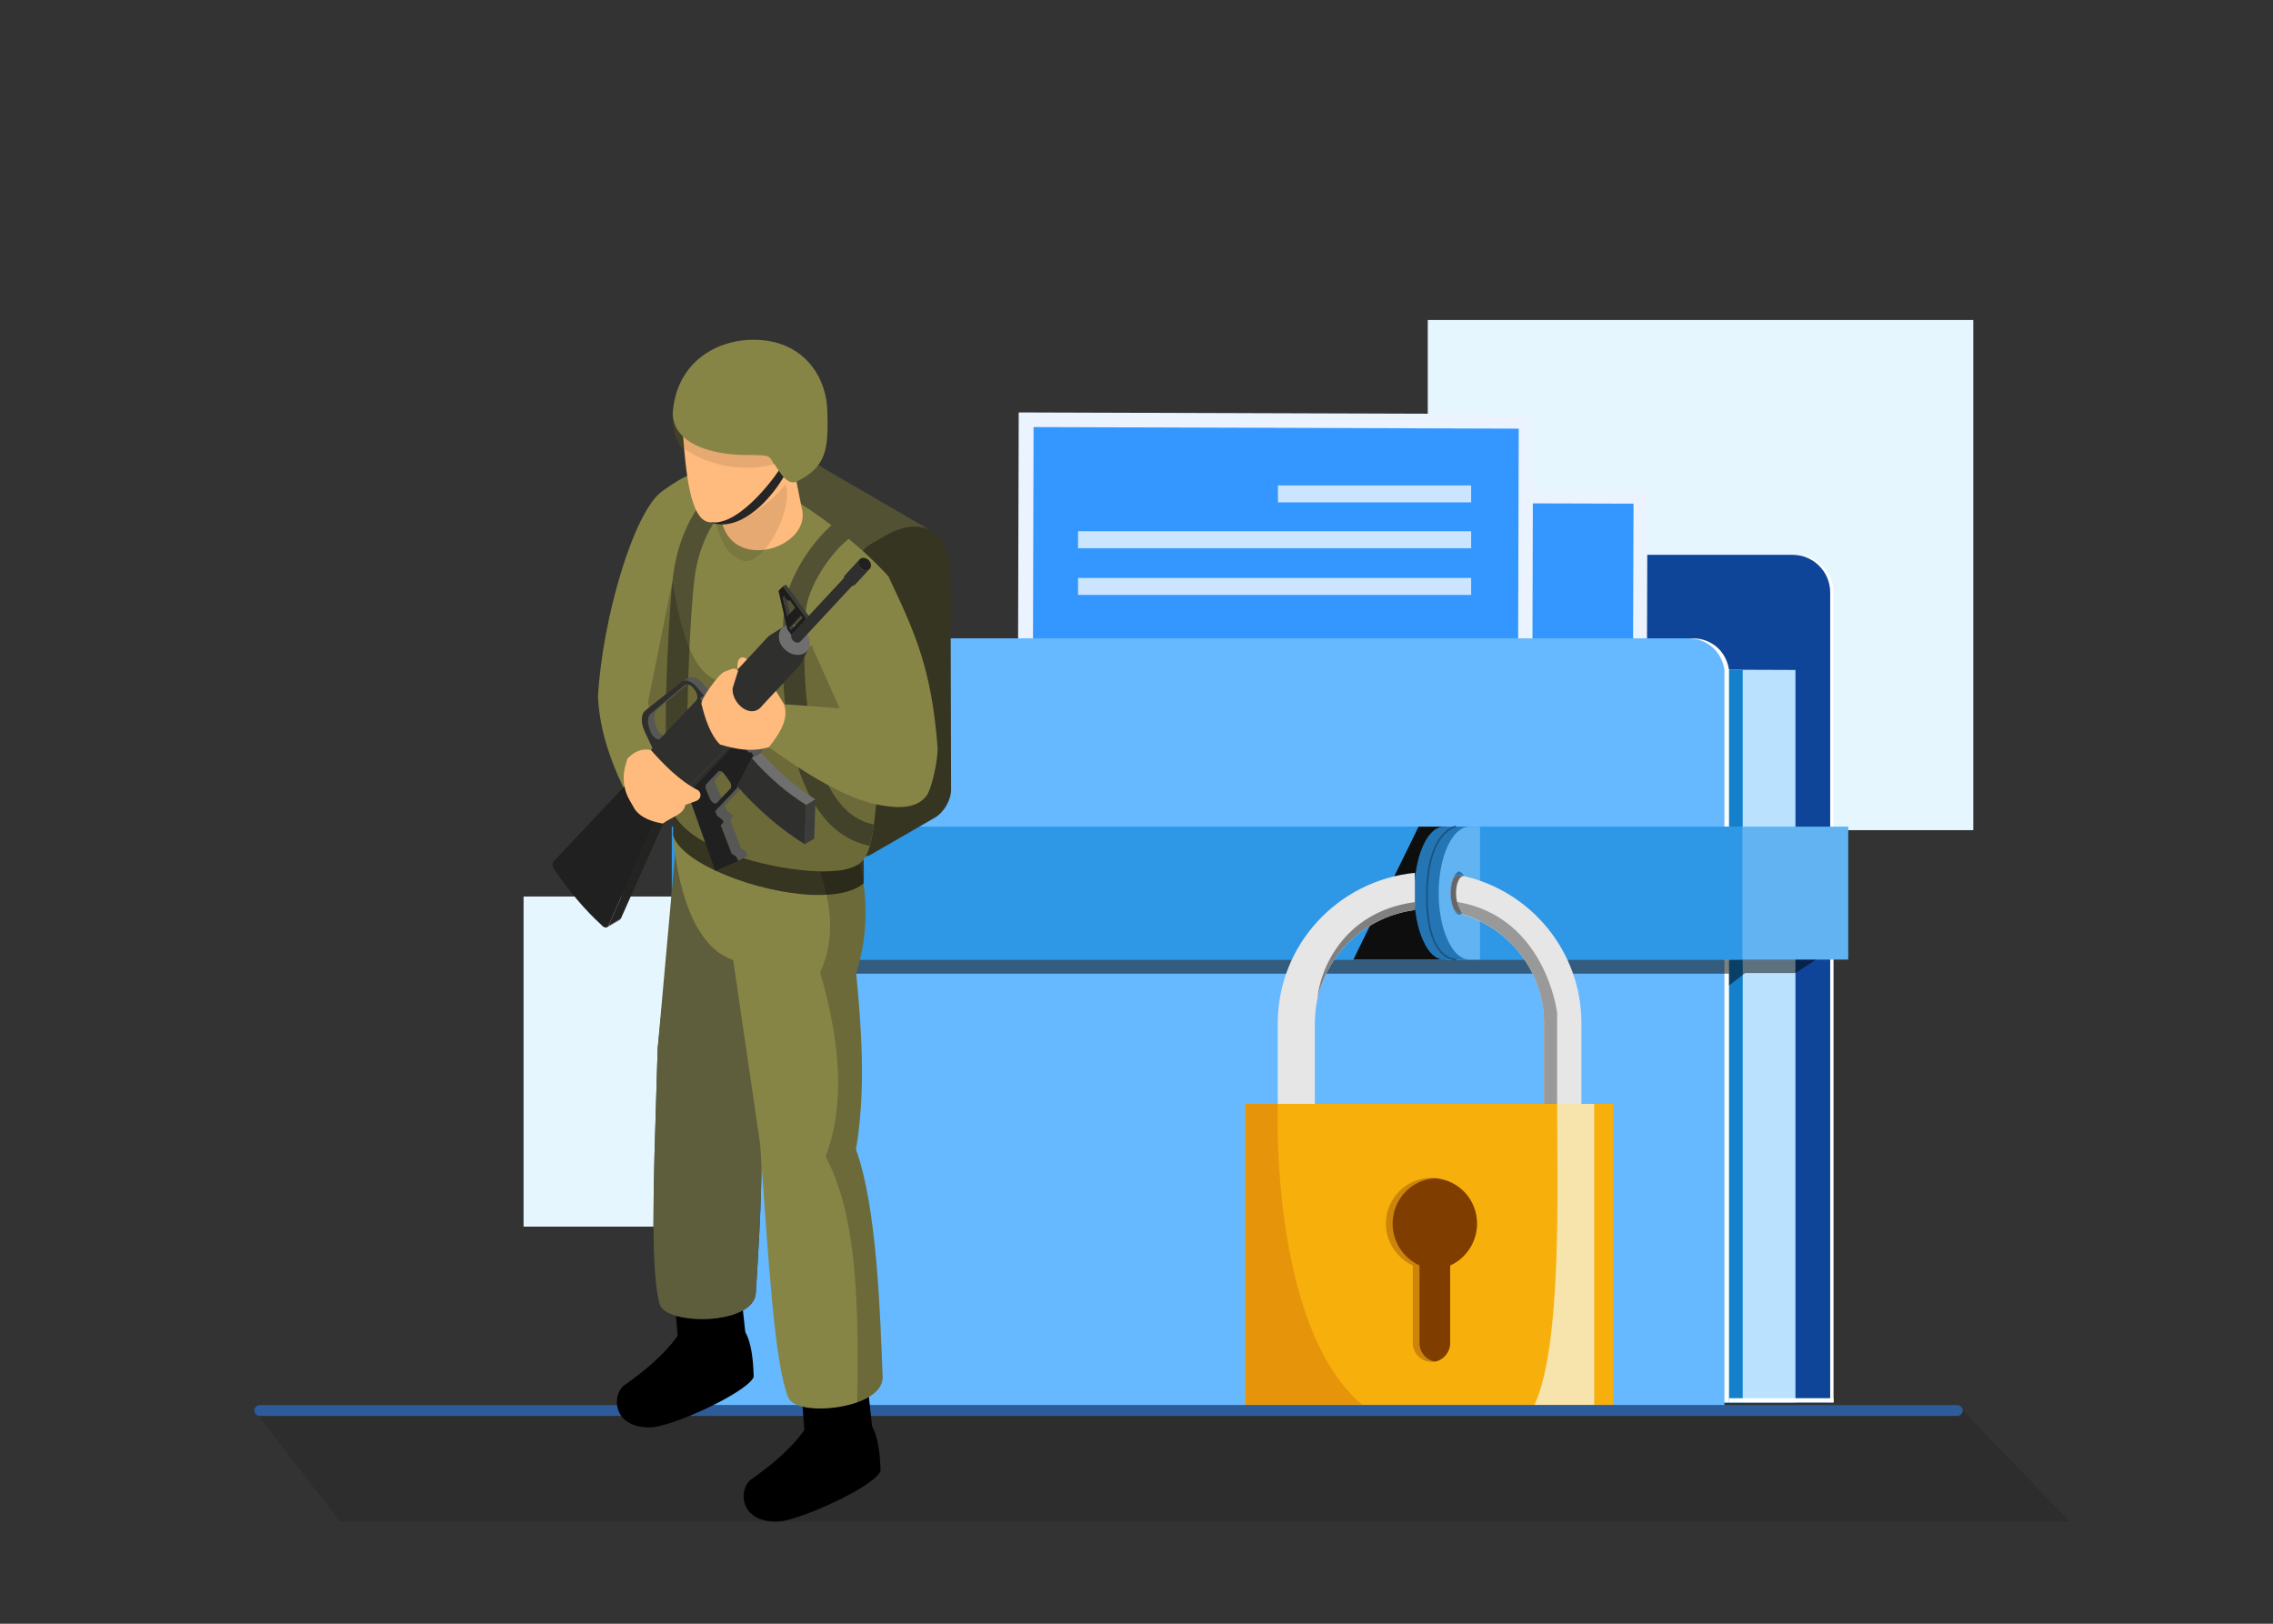 <?xml version="1.0" encoding="utf-8"?>
<!-- Generator: Adobe Illustrator 15.1.0, SVG Export Plug-In . SVG Version: 6.00 Build 0)  -->
<!DOCTYPE svg PUBLIC "-//W3C//DTD SVG 1.1//EN" "http://www.w3.org/Graphics/SVG/1.1/DTD/svg11.dtd">
<svg version="1.1" xmlns="http://www.w3.org/2000/svg" xmlns:xlink="http://www.w3.org/1999/xlink" x="0px" y="0px" width="3500px"
	 height="2500px" viewBox="0 0 3500 2500" enable-background="new 0 0 3500 2500" xml:space="preserve">
<rect x="0" y="0" width="3500" height="2500" fill="#333333" stroke="none"/>
<g id="BG">
</g>
<g id="shadow">
	<polygon opacity="0.12" fill="#020202" points="3187.074,2342.789 523.607,2342.789 391.641,2171.752 3022.246,2171.752 	"/>
	<path fill="#2E5B99" d="M3013.876,2180.122H400.011c-4.623,0-8.37-3.747-8.37-8.37s3.748-8.37,8.37-8.37h2613.865
		c4.623,0,8.37,3.747,8.37,8.37S3018.499,2180.122,3013.876,2180.122z"/>
	<rect x="2198.525" y="492.684" fill="#E6F6FF" width="839.964" height="785.454"/>
	<rect x="806.201" y="1380.337" fill="#E6F6FF" width="565.565" height="508.242"/>
</g>
<g id="folder">
	<g>
		<path fill="#FFFFFF" d="M2089.838,982.768v-70.545c0-32.036,25.957-58.007,57.992-58.007h617.469
			c32.036,0,58.008,25.971,58.008,58.007v1247.029h-1597.21V982.768H2089.838z"/>
		<path fill="#0F4599" d="M2084.707,982.768v-70.545c0-32.036,25.957-58.007,57.992-58.007h617.469
			c32.036,0,58.008,25.971,58.008,58.007v1247.029h-1597.21V982.768H2084.707z"/>
		<polygon fill="#BAE2FF" points="2764.673,1031.515 2764.673,2159.255 1285.094,2159.255 1285.094,1025.973 		"/>
		<polygon fill="#1480CC" points="2683.439,1031.515 2683.439,2159.255 1203.86,2159.255 1203.86,1025.973 		"/>
		<path fill="#FFFFFF" d="M1144.214,982.777H2605.93c30.005,0,52.097,20.303,56.409,48.375v1128.102H1067.017l0.003-1099.48
			C1066.657,1019.256,1103.224,982.777,1144.214,982.777z"/>
		<g>
			<g>
				
					<rect x="1681.291" y="753.487" transform="matrix(-1 -0.003 0.003 -1 4213.879 2162.139)" fill="#EBF3FF" width="854.324" height="649.265"/>
				
					<rect x="1703.592" y="774.676" transform="matrix(-1 -0.003 0.003 -1 4214.793 2152.131)" fill="#3397FF" width="810.624" height="596.876"/>
				<polygon fill="#E3EEFF" points="2445.051,1324.585 1924.118,1323.126 2208.946,1049.875 				"/>
				<polygon fill="#E3EEFF" points="2208.179,1323.921 1770.48,1322.695 2007.986,1096.861 				"/>
				<circle fill="#E3EEFF" cx="2046.249" cy="989.091" r="60.327"/>
			</g>
		</g>
		<g>
			<g>
				<polygon fill="#EBF3FF" points="1566.757,1323.781 2358.779,1326.319 2360.65,637.542 1568.628,635.004 				"/>
				<polygon fill="#3397FF" points="1589.784,1290.748 2336.83,1293.156 2338.551,659.956 1591.504,657.548 				"/>
			</g>
			<g>
				<rect x="1967.81" y="747.369" fill="#CCE5FF" width="297.524" height="26.139"/>
				<rect x="1660.017" y="817.956" fill="#CCE5FF" width="605.318" height="26.139"/>
				<rect x="1660.017" y="889.824" fill="#CCE5FF" width="605.318" height="26.139"/>
			</g>
		</g>
		<path fill="#66B8FF" d="M1137.175,982.777h1461.716c30.004,0,52.096,20.303,56.409,48.375v1132.145H1059.978l0.003-1103.523
			C1059.619,1019.256,1096.186,982.777,1137.175,982.777z"/>
		<rect x="2662.339" y="2152.766" fill="#FFFFFF" width="160.968" height="6.486"/>
		<polygon opacity="0.5" points="2823.307,1459.925 2764.673,1498.182 2687.203,1498.182 2662.339,1517.311 2662.339,1499.139 
			1067.017,1499.139 1067.017,1459.925 		"/>
		<g>
			<g>
				<rect x="1034.516" y="1272.754" fill="#61B3F2" width="1811.453" height="204.673"/>
				<rect x="1034.516" y="1272.754" fill="#2E97E6" width="1648.383" height="204.673"/>
			</g>
		</g>
		<g>
			<polygon fill="#0E0E0E" points="2227.196,1272.754 2227.196,1477.355 2083.97,1477.355 2184.394,1272.754 			"/>
			<g>
				<g>
					<path fill="#2475B3" d="M2177.695,1374.864c0,28.314,4.948,53.939,13.264,72.377c8.113,18.876,19.396,30.114,31.863,30.114
						h38.034v-204.532h-38.034C2197.884,1272.823,2177.695,1318.675,2177.695,1374.864z M2213.719,1408.578
						c-7.123-2.25-12.665-16.177-12.665-33.714c0-17.076,5.542-31.014,12.665-33.264c7.127,2.25,12.67,16.188,12.67,33.264
						C2226.389,1392.401,2220.846,1406.328,2213.719,1408.578z"/>
					<g>
						<path fill="#3F9EE6" d="M2197.072,1374.864c0,28.314,5.178,53.939,13.873,72.377c8.494,18.876,20.294,30.114,33.344,30.114
							h16.567v-204.532h-16.567C2218.195,1272.823,2197.072,1318.675,2197.072,1374.864z M2215.299,1374.864
							c0-17.076,10.768-31.014,18.22-33.264c7.457,2.25,13.256,16.188,13.256,33.264c0,17.537-5.799,31.464-13.256,33.714
							C2226.066,1406.328,2215.299,1392.401,2215.299,1374.864z"/>
					</g>
				</g>
				<g>
					<path fill="#2475B3" d="M2195.918,1374.864c0,28.314,4.947,53.939,13.264,72.377c8.113,18.876,19.396,30.114,31.863,30.114
						h38.034v-204.532h-38.034C2216.106,1272.823,2195.918,1318.675,2195.918,1374.864z M2231.941,1408.578
						c-7.123-2.25-12.665-16.177-12.665-33.714c0-17.076,5.542-31.014,12.665-33.264c7.127,2.25,12.669,16.188,12.669,33.264
						C2244.61,1392.401,2239.068,1406.328,2231.941,1408.578z"/>
					<g>
						<path fill="#61B3F2" d="M2215.295,1374.864c0,28.314,5.177,53.939,13.873,72.377c8.494,18.876,20.294,30.114,33.343,30.114
							h16.568v-204.532h-16.568C2236.418,1272.823,2215.295,1318.675,2215.295,1374.864z M2233.521,1374.864
							c0-17.076,5.799-31.014,13.251-33.264c7.457,2.25,13.256,16.188,13.256,33.264c0,17.537-5.799,31.464-13.256,33.714
							C2239.32,1406.328,2233.521,1392.401,2233.521,1374.864z"/>
					</g>
					<path fill="#1A5380" d="M2240.864,1478.689c-1.616,0-10.889-0.432-20.687-9.84c-11.123-10.681-24.382-34.804-24.382-89.08
						c0-51.705,12.091-78.323,22.233-91.548c11.168-14.561,22.32-16.63,22.789-16.711c0.728-0.121,1.413,0.362,1.539,1.086
						c0.124,0.724-0.359,1.411-1.082,1.538l0,0c-0.106,0.019-10.77,2.064-21.312,15.942c-9.811,12.915-21.506,38.959-21.506,89.692
						c0,53.214,12.76,76.717,23.463,87.063c9.726,9.399,18.997,9.207,19.074,9.192c0.747-0.027,1.351,0.549,1.378,1.281
						c0.027,0.733-0.541,1.351-1.274,1.38C2241.069,1478.688,2240.989,1478.689,2240.864,1478.689z"/>
				</g>
			</g>
			<g>
				<path fill="#E6E6E6" d="M2246.756,1405.837c1.801,0.45,3.14,0.899,4.939,1.35c-0.45,0.45-0.45,0.45,0,0.45
					c72.377,21.576,125.866,88.104,125.866,167.668v170.865h57.539v-170.865c0-110.578-77.765-203.182-181.606-226.557
					c-2.249-0.9-4.499-1.351-6.738-1.789C2230.119,1343.359,2228.77,1403.148,2246.756,1405.837z"/>
				<path fill="#E6E6E6" d="M2178.648,1343.896v57.222c-74.165,9.548-134.054,64.573-149.978,136.479
					c-0.461,1.789-0.899,3.139-0.899,4.489c-0.9,4.049-1.35,7.638-1.8,11.688c-0.9,7.188-1.351,14.388-1.351,21.576v170.864h-57.089
					V1575.35C1967.532,1454.509,2060.398,1355.497,2178.648,1343.896z"/>
				<path fill="#999999" d="M2245.429,1388.958c134.921,23.661,152.293,170.555,152.293,170.555v186.701h-20.237V1575.35
					c0-81.245-55.706-149.155-130.684-169.392c-5.732-1.859-9.303-18.637-9.303-18.637S2241.045,1388.118,2245.429,1388.958z"/>
				<path fill="#808080" d="M2178.648,1388.958v12.16c-74.165,9.548-134.054,64.573-149.978,136.479
					C2031.896,1495.626,2066.697,1403.905,2178.648,1388.958z"/>
				<path fill="#666666" d="M2246.756,1405.837c1.801,0.45,3.14,0.899,4.939,1.35c-1.351-3.6-8.661-11.767-9.562-28.843
					c-0.899-17.537,5.053-29.393,11.36-29.596c-2.249-0.9-4.499-1.351-6.738-1.789
					C2230.119,1343.359,2228.77,1403.148,2246.756,1405.837z"/>
			</g>
			<g>
				<rect x="1917.63" y="1699.586" fill="#F7AF0C" width="566.845" height="463.357"/>
				<g>
					<path fill="#CC840A" d="M2209.583,1814.046c-1.8-0.454-3.6-0.454-5.399-0.454c-38.652,0-70.127,31.309-70.127,70.339
						c0,28.583,17.087,53.09,41.362,64.435v119.34c0,15.887,13.027,29.049,28.765,29.049c1.35,0,3.149,0,4.5-0.454h1.338
						c13.038-2.726,22.938-14.524,22.938-28.595v-119.34c24.264-10.891,41.352-35.852,41.352-64.435
						C2274.311,1846.718,2245.985,1816.771,2209.583,1814.046z"/>
					<path fill="#803D00" d="M2209.583,1814.046c-36.413,2.261-65.188,32.672-65.188,69.885c0,28.583,17.087,53.09,41.363,64.435
						v119.34c0,14.07,9.888,25.869,22.926,28.595h1.338c13.038-2.726,22.938-14.524,22.938-28.595v-119.34
						c24.264-10.891,41.352-35.852,41.352-64.435C2274.311,1846.718,2245.985,1816.771,2209.583,1814.046z"/>
				</g>
				<path fill="#E6950B" d="M2097.504,2162.943H1917.63v-463.357h49.903C1967.533,1699.586,1954.278,2041.475,2097.504,2162.943z"/>
				<path fill="#F7E4AD" d="M2362.771,2162.943c42.959-91.924,34.951-339.055,34.951-463.357h57.089v463.357H2362.771z"/>
			</g>
		</g>
	</g>
</g>
<g id="super_hero">
	<g display="none">
		<g display="inline">
			<path fill="#4582E6" d="M1778.121,1733.316c0,0-58.16-1.883-115.465,0.856c-59.529,2.907-118.203,10.774-109.82,31.306
				c1.881,4.619,2.224,9.063,1.197,13.514c-11.974,54.91-229.049,95.963-276.946,62.265
				c-35.752-25.146-134.283,7.183-174.652,24.632c-76.882-514.634-79.03-1040.73-10.948-1077.335
				c68.082-36.438,256.761,9.751,256.761,9.751s95.623,25.316,134.624,286.868
				C1522.044,1346.549,1778.121,1733.316,1778.121,1733.316z"/>
			<path fill="#3D73CC" d="M1552.836,1765.479c1.881,4.619,2.224,9.063,1.197,13.514
				c-58.845-179.445-197.403-692.111-147.112-552.353c48.239,134.793,199.626,407.804,255.735,507.533
				C1603.127,1737.08,1544.453,1744.947,1552.836,1765.479z"/>
			<g>
				<g>
					<g>
						<path fill="#002E73" d="M1084.378,924.626c-55.936,68.424-66.2,85.016-118.544,88.612
							c17.62,11.117,28.054,26.168,35.238,42.422h0.171c15.396,33.698,17.62,73.043,44.475,95.106l-32.16,31.647l-8.21,8.211
							c0,0-1.197-1.027-3.25-2.907c-14.027-13.001-69.793-65.517-102.978-113.757c-19.501-28.052-31.304-54.567-23.093-71.16
							c13.343-48.24,47.555-147.284,134.624-176.877c57.135-62.093,113.07-28.737,132.914-2.907
							C1170.079,857.572,1143.394,931.467,1084.378,924.626z"/>
						<path fill="#231F20" d="M1045.718,1150.767l-32.16,31.647l-11.46,5.304c-13.171-12.316-63.462-59.533-96.991-105.375
							c-2.053-2.736-4.105-5.643-5.987-8.382c16.592-0.171,69.963-1.537,101.951-18.301h0.171c1.369,2.907,2.566,5.813,3.593,8.72
							C1017.151,1095.857,1021.085,1130.583,1045.718,1150.767z"/>
						<path fill="#66B8FF" d="M1004.836,1064.38c-35.41,21.558-75.951,20.873-99.729,17.962c-2.053-2.736-4.105-5.643-5.987-8.382
							c16.592-0.171,69.963-1.537,101.951-18.301h0.171C1002.612,1058.567,1003.809,1061.474,1004.836,1064.38z"/>
					</g>
					<path fill="#231F20" d="M1021.616,1121.564c0,0,36.64,3.403,47.729,13.048c9.266,8.06,3.607,18.121,3.607,18.121
						c19.719,11.089,0.002,54.096-34.428,64.711s-56.988-54.239-56.988-54.239S986.783,1123.875,1021.616,1121.564z"/>
				</g>
				<g>
					<g>
						<path fill="#231F20" d="M1483.892,2165.228h-124.298c-2.56-1.46-4.452-3.112-5.572-4.991
							c-6.403-92.445-15.62-136.955-15.62-136.955l86.569-3.524l19.596,68.773
							C1473.569,2108.353,1508.143,2150.876,1483.892,2165.228z"/>
						<path fill="#231F20" d="M1350.172,2166.896h147.363c3.737,0,2.482-20.494-1.254-20.494l-146.484,0.825
							C1345.952,2147.227,1346.326,2166.896,1350.172,2166.896z"/>
					</g>
					<path fill="#002E73" d="M1298.82,1180.636c20.113,54.116,105.699,302.056,81.265,480.562
						c33.61,118.706,23.06,219.256,53.365,392.619l-88.222,4.647c-35.858-211.527-75.319-171.161-86.738-380.64
						c-72.693-164.248-110.395-319.851-129.735-480.05C1109.944,1077.008,1258.213,1013.59,1298.82,1180.636z"/>
					<g>
						<path fill="#231F20" d="M1346.144,2067.478c0,0-6.604-62.948-48.109-183.204c-12.887-36.951-19.874-61.412-23.502-76.463
							c-3.636-15.227-4.085-21.045-4.085-21.045c21.881-25.316,49.65-63.462,74.313-109.305
							c26.995,42.251,59.124,84.506,59.124,84.506s0.816,9.919,2.278,26.169c6.507,68.081,24.013,248.037,34.562,286.183
							C1453.761,2121.531,1371.739,2148.389,1346.144,2067.478z"/>
						<path fill="#66B8FF" d="M1406.163,1788.136c-14.095-15.736-39.46-45.329-60.679-77.662
							c-9.62,34.897-50.021,77.152-70.951,97.337c-3.636-15.227-4.085-21.045-4.085-21.045
							c21.881-25.316,49.65-63.462,74.313-109.305c26.995,42.251,59.124,84.506,59.124,84.506S1404.701,1771.886,1406.163,1788.136z
							"/>
					</g>
				</g>
				<g>
					<path fill="#002E73" d="M1194.485,1203.579c-6.229,235.707-48.247,435.918-48.247,435.918
						c17.792,160.814-22.664,190.787-40.941,420.85l-79.736-1.059c-0.202-93.378-5.616-209.019-11.29-396.251
						c-50.199-195.678-26.02-339.797-7.302-456.772C1026.943,1073.398,1207.234,1029.426,1194.485,1203.579z"/>
					<path fill="#231F20" d="M1105.297,2060.346c7.112,38.093,12.217,67.81,9.23,102.284l-193.114,3.759
						c0,0-19.115-18.617,4.918-46.542s69.673-11.769,99.229-60.56L1105.297,2060.346z"/>
					<path fill="#231F20" d="M912.643,2166.896h205.172c3.737,0,2.756-20.494-0.98-20.494l-204.303,0.825
						C908.686,2147.227,908.798,2166.896,912.643,2166.896z"/>
					<g>
						<path fill="#231F20" d="M1143.654,1800.28c0,0-1.383,6.845-3.734,18.476c-9.715,50.805-35.773,192.614-32.721,256.419
							c-36.248,43.278-83.365-4.79-83.365-4.79l-18.994-350.502l-1.3-23.604C1054.667,1753.072,1107.776,1783.35,1143.654,1800.28z"
							/>
						<path fill="#66B8FF" d="M1143.654,1800.28c0,0-1.383,6.845-3.734,18.476c-70.434-20.526-113.795-68.766-135.079-98.873
							l-1.3-23.604C1054.667,1753.072,1107.776,1783.35,1143.654,1800.28z"/>
					</g>
				</g>
				<path fill="#002E73" d="M1012.914,1192.435c0,40.76,289.463,28.962,289.463-11.799c-0.966-67.248,8.307-122.591,20.956-168.345
					c86.784-85.022,81.608-151.017,59.615-186.823c-37.921-61.738-229.489-58.239-298.457-31.703
					c-27.39,10.541-64.166,53.472-75.929,121.915c-6.048,35.188,19.863,76.164,23.957,104.61
					C1041.991,1086.12,1014.839,1182.984,1012.914,1192.435z"/>
				<path fill="#F7A594" d="M1193.357,821.775c14.282-11.344,71.254-28.847,86.406-41.254l-3.419-98.896l-56.017-5.454
					c-16.25,1.346-32.494,5.24-46.463,10.757l-12.609,65.119l-2.782,14.121C1152.13,780.066,1164.699,796.826,1193.357,821.775z"/>
				<path fill="#E6836F" d="M1257.493,704.016c-8.787,13.523-45.576,48.155-96.238,48.032l10.91-56.34L1257.493,704.016z"/>
				<g>
					<g>
						<path fill="#F7A594" d="M1133.511,573.74c-4.392,19.484-13.443,62.258-11.963,81.959
							c2.253,29.992,30.266,63.257,54.696,67.623c28.28,2.881,66.402-5.539,87.101-23.324c11.52-13.5,33.816-45.526,44.078-73.561
							c21.404-58.474-19.916-109.751-72.333-121.595C1182.672,493,1147.205,512.997,1133.511,573.74z"/>
						<path fill="#73382A" d="M1289.865,665.067c10.931-19.24-3.595-27.035-19.517-12.097c2.721-14.517,19.273-57.055,4.613-71.16
							c-16.559-16.366-89.425-9.244-128.571-50.06c0,0,29.177-63.973,124.945-26.193
							C1379.498,562.908,1289.865,665.067,1289.865,665.067z"/>
						<path fill="#F7A594" d="M1276.31,646.775c-8.28,10.07-8.629,23.429-0.781,29.838c7.849,6.409,20.923,3.441,29.204-6.629
							c8.28-10.07,8.629-23.429,0.78-29.838C1297.664,633.737,1284.589,636.705,1276.31,646.775z"/>
					</g>
				</g>
				<path fill="#002E73" d="M1161.671,746.345c9.574,17.096,108.055,8.206,116.945-6.156l5.471,54.711l-91.641,51.976l-47.873-52.66
					L1161.671,746.345z"/>
				<path fill="#231F20" d="M1323.509,564.782c-2.698-47.888-95.386-115.467-161.874-90.38
					c-44.845,16.921-34.328,64.529,4.721,73.518C1200.786,555.847,1296.146,514.574,1323.509,564.782z"/>
				<path fill="#231F20" d="M1153.361,474.554c0,0,1.969-13.656,9.342-23.867c-52.024,34.078-26.133,74.83-25.522,76.568
					c20.632-62.648,69.86-59.771,87.343-59.55C1179.548,446.535,1153.811,472.679,1153.361,474.554z"/>
				<path fill="#66B8FF" d="M1009.299,1206.265c75.513,32.567,249.962,25.398,302.097,0.447l13.332,44.164
					c-113.429,26.736-221.948,27.488-324.972-0.835L1009.299,1206.265z"/>
				<g>
					<g>
						<path fill="#002E73" d="M1514.594,1102.702c-49.949,53.54-155.323,114.609-155.323,114.609l-32.331-46.528
							c33.528-18.476,52.003-66.373,83.991-99.215c10.948-11.289,23.435-20.698,38.488-26.857
							c-50.977-13.172-76.636-25.831-119.058-103.321c-59.357-4.105-72.187-81.763-39.857-110.675
							c24.291-21.725,85.53-44.473,130.349,27.029c80.056,44.986,114.268,143.175,118.544,193.127
							C1543.332,1065.065,1532.555,1083.37,1514.594,1102.702z"/>
					</g>
					<path fill="#231F20" d="M1355.929,1146.426c0,0-36.645-3.352-49.311,4.104c-10.583,6.23-6.858,17.156-6.858,17.156
						c-21.415,7.297-9.892,53.183,22.018,69.914c31.91,16.731,65.943-42.907,65.943-42.907S1389.753,1155.065,1355.929,1146.426z"/>
					<path fill="#231F20" d="M1514.594,1102.702c-3.079,3.249-6.329,6.669-9.75,9.918c-52.687,50.976-145.572,104.69-145.572,104.69
						l-32.331-46.528c28.909-15.911,46.529-53.544,71.333-84.678c3.934-5.128,8.21-9.919,12.658-14.538
						C1423.418,1078.922,1460.709,1098.592,1514.594,1102.702z"/>
					<path fill="#66B8FF" d="M1514.594,1102.702c-3.079,3.249-6.329,6.669-9.75,9.918c-45.16-2.222-87.583-18.472-106.57-26.515
						c3.934-5.128,8.21-9.919,12.658-14.538C1423.418,1078.922,1460.709,1098.592,1514.594,1102.702z"/>
				</g>
				<g>
					<g>
						<g>
							<g>
								<path fill="#D9FFFF" d="M1221.253,903.229L1221.253,903.229c0.02-0.169,0.029-0.244,0.031-0.261
									C1221.28,903,1221.253,903.229,1221.253,903.229z"/>
								<path fill="#D9FFFF" d="M1221.253,903.229L1221.253,903.229c0.02-0.169,0.029-0.244,0.031-0.261
									C1221.28,903,1221.253,903.229,1221.253,903.229z"/>
								<path fill="#D9FFFF" d="M1130.831,890.258c0,0,0.027-0.229,0.031-0.261C1130.86,890.014,1130.851,890.088,1130.831,890.258
									L1130.831,890.258z"/>
								<path fill="#D9FFFF" d="M1130.831,890.258c0,0,0.027-0.229,0.031-0.261C1130.86,890.014,1130.851,890.088,1130.831,890.258
									L1130.831,890.258z"/>
								<path fill="#FFFFFF" d="M1179.199,869.239c9,14.155,24.548,26.97,41.995,34.037c-0.157,1.341-1.031,8.772-5.057,43.024
									c-5.371,45.691-47.018,62.223-53.479,64.75c-5.491-3.879-42.207-32.015-36.835-77.706
									c4.026-34.252,4.899-41.683,5.057-43.024C1149.38,888.41,1167.225,880.386,1179.199,869.239z"/>
							</g>
						</g>
						<path fill="#F7AF0C" d="M1174.452,893.506c-0.024,0.02-0.051,0.038-0.076,0.058c-8.688,6.869-20.163,11.625-32.387,13.395
							l-3.435,29.218c-1.571,13.37,1.817,26.131,10.07,37.929c5.191,7.42,10.938,12.475,14.134,14.982
							c0.144,0.112,0.288,0.227,0.42,0.329c3.541-1.429,10.576-4.731,17.612-10.697c10.708-9.078,16.933-20.459,18.504-33.828
							l3.435-29.22C1191.287,910.497,1181.266,902.632,1174.452,893.506z"/>
					</g>
				</g>
			</g>
			<path fill="#66B8FF" d="M1149.682,779.604c4.905,12.625,21.295,23.747,39.775,34.584c37.532-6.144,66.323-17.763,94.486-34.243
				c27.707-0.129,47.645,10.533,68.152,18.401l-163.619,26.628l-96.106-36.283C1105.153,784.039,1123.453,780.89,1149.682,779.604z"
				/>
		</g>
		<g display="inline">
			<g>
				<g>
					<g>
						<path fill="#D9FFFF" d="M1711.813,1119.158L1711.813,1119.158c-0.009-0.805-0.013-1.16-0.014-1.241
							C1711.801,1118.066,1711.813,1119.158,1711.813,1119.158z"/>
						<path fill="#D9FFFF" d="M1711.813,1119.158L1711.813,1119.158c-0.009-0.805-0.013-1.16-0.014-1.241
							C1711.801,1118.066,1711.813,1119.158,1711.813,1119.158z"/>
						<path fill="#D9FFFF" d="M1229.087,1124.474c0,0-0.012-1.092-0.014-1.242
							C1229.074,1123.313,1229.078,1123.668,1229.087,1124.474L1229.087,1124.474z"/>
						<path fill="#D9FFFF" d="M1229.087,1124.474c0,0-0.012-1.092-0.014-1.242
							C1229.074,1123.313,1229.078,1123.668,1229.087,1124.474L1229.087,1124.474z"/>
						<path fill="#FFFFFF" d="M1468.594,990.927c56.652,59.613,146.742,108.183,242.937,128.497
							c0.071,6.386,0.464,41.765,2.276,204.832c2.417,217.53-204.863,325.198-237.045,341.725
							c-31.381-14.129-242.692-118.886-245.11-336.416c-1.812-163.067-2.205-198.446-2.276-204.831
							C1325.095,1102.306,1413.28,1051.773,1468.594,990.927z"/>
					</g>
				</g>
				<g>
					<path fill="#007880" d="M1469.43,1030.24c55.421,49.941,132.002,88.977,216.067,109.977l2.048,184.307
						c0.938,84.333-32.216,160.847-98.543,227.428c-43.58,43.745-89.525,71.001-112.848,83.275c-1.01-0.502-2.118-1.069-3.209-1.625
						l-3.992-602.929C1469.11,1030.527,1469.276,1030.386,1469.43,1030.24z"/>
					<path fill="#008F99" d="M1468.953,1030.672l3.992,602.929c-24.42-12.442-68.828-38.203-111.463-79.146
						c-67.787-65.102-102.634-140.868-103.569-225.202l-2.049-184.31C1339.204,1122.168,1414.693,1081.616,1468.953,1030.672z"/>
				</g>
			</g>
			<g>
				<path fill="#FFFFFF" d="M1373.2,1296.971l0.945,142.787c0.105,15.896,195.13,14.616,195.025-1.279l-0.945-142.788
					L1373.2,1296.971z M1446.978,1350.388c-0.087-13.247,10.581-24.005,23.888-24.093c13.307-0.087,24.207,10.53,24.294,23.777
					c0.064,9.683-5.753,18.126-14.081,21.927l0.269,40.562c0.036,5.391-4.34,9.896-9.845,9.932
					c-5.416,0.035-9.851-4.412-9.886-9.803l-0.268-40.47C1452.881,1368.529,1447.042,1360.162,1446.978,1350.388z"/>
				<path fill="#FFFFFF" d="M1390.203,1286.682l19.742-0.13l-0.064-9.614c-0.22-33.315,26.829-60.597,60.291-60.816
					c33.468-0.219,60.876,26.705,61.097,60.02l0.063,9.614l19.742-0.129l-0.063-9.614c-0.292-44.151-36.614-79.833-80.969-79.542
					c-44.348,0.291-80.194,36.446-79.901,80.596L1390.203,1286.682z"/>
			</g>
		</g>
	</g>
	<g>
		<g>
			<g enable-background="new    ">
				<g>
					<path fill="#878546" d="M1324.072,1317.08l-231.717-134.658c-4.463-2.597-7.233-8.119-7.26-15.987l231.718,134.659
						C1316.83,1308.962,1319.601,1314.483,1324.072,1317.08z"/>
				</g>
				<path fill="#525134" d="M1202.96,683.098c-18.071-10.507-43.106-9.022-70.738,6.93l-23.428,13.53
					c-13.721,7.919-24.81,27.18-24.767,42.949l1.068,419.928l231.718,134.659l-1.077-419.928
					c-0.044-15.778,11.046-35.031,24.775-42.95l23.428-13.529c27.624-15.952,52.659-17.437,70.738-6.931L1202.96,683.098z"/>
				<g>
					<path fill="#363522" d="M1363.939,824.687c54.908-31.705,99.55-6.262,99.733,56.834l0.824,334.307
						c0.044,15.822-11.044,35.022-24.808,42.975l-97.945,56.549c-13.728,7.921-24.887,1.563-24.93-14.258l-1.077-419.928
						c-0.044-15.778,11.046-35.031,24.775-42.95L1363.939,824.687z"/>
				</g>
			</g>
		</g>
		<path fill="#878546" d="M1065.393,732.014c0,0-2.822-6.557-45.902,24.401c-43.071,30.948-91.569,193.248-98.699,315.645
			c2.414,56.879,22.873,109.173,48.707,160.085l84.188-12.227l41.604-332.353L1065.393,732.014z"/>
		<path fill="#41412A" d="M1035.816,638.116c0.121,24.184,3.803,46.172,23.542,58.303l9.23-41.995L1035.816,638.116z"/>
		<path d="M1141.089,1991.174l6.496,59.545c9.083,16.246,12.261,41.49,12.991,69.276c-10.021,24.091-128.554,78.337-160.215,77.677
			c-59.275,0.01-57.651-51.963-38.973-64.953c62.931-43.784,82.001-76.322,82.001-76.322l-5.141-65.223H1141.089z"/>
		<g>
			<g>
				<path fill="#244146" d="M1040.914,1339.667l-28.214,274.562c-1.494,54.317-3.439,109.998-4.837,162.152
					c-0.33,14.077-0.642,27.97-0.911,41.438c-0.148,8.095-0.286,15.996-0.399,23.786c-0.226,14.771-0.251,28.942-0.287,42.489
					c0.217,55.167,2.658,99.428,9.353,123.448c8.944,33.404,143.082,33.268,148.083-15.485c1.954-31.051,3.908-62.105,5.428-92.594
					c0.633-12.748,1.25-25.365,1.727-37.817c0.348-9.438,0.687-18.809,0.956-28.004c0.348-12.463,0.556-24.697,0.617-36.698
					c0.373-60.248-3.058-114.878-13.686-158.426c24.774-88.68,36.393-174.631,36.871-258.203L1040.914,1339.667z"/>
			</g>
			<g>
				<path fill="#5E5E3C" d="M1041.226,1296.145l-28.526,318.084c-1.494,54.317-3.439,109.998-4.837,162.152
					c-0.33,14.077-0.642,27.97-0.911,41.438c-0.148,8.095-0.286,15.996-0.399,23.786c-0.226,14.771-0.251,28.942-0.287,42.489
					c0.217,55.167,2.658,99.428,9.353,123.448c8.944,33.404,143.082,33.268,148.083-15.485c1.954-31.051,3.908-62.105,5.428-92.594
					c0.633-12.748,1.25-25.365,1.727-37.817c0.348-9.438,0.687-18.809,0.956-28.004c0.348-12.463,0.556-24.697,0.617-36.698
					c0.373-60.248-3.058-114.878-13.686-158.426c24.774-88.68,36.393-174.631,36.871-258.203L1041.226,1296.145z"/>
			</g>
		</g>
		<path d="M1355.855,2265.102c-2.822,6.478-13.46,15.231-28.301,24.644c-39.762,24.748-108.876,53.39-131.914,53.041
			c-59.311,0-57.756-51.999-39.095-64.945c63.018-43.809,82.018-76.427,82.018-76.427l-2.77-35.602
			c0-0.062-2.266-29.629-2.266-29.629h102.78l1.546,14.615c0,0.112,4.933,45.024,4.933,45.024
			C1351.809,2212.044,1355.135,2237.192,1355.855,2265.102z"/>
		<path fill="#878546" d="M1359.067,2120.787c0,12.399-8.423,22.481-21.214,30.124c-5.314,3.211-11.462,5.983-18.053,8.302
			c-27.242,9.69-62.411,11.966-84.007,6.538c-11.246-2.769-19.607-7.528-22.316-14.728
			c-20.937-53.058-29.794-205.734-43.142-390.647l-41.369-282.212c-82.479-27.483-92.039-184.912-91.927-190.504
			c0-8.971,0.278-17.992,0.885-27.24l2.328,0.606l2.154,0.556l11.965,2.988l219.022,54.829l38.929,9.908l8.423,2.102l4.151,0.885
			c2.101,9.588,3.595,18.887,4.819,27.857c7.199,53.007,0.886,100.35-11.41,138.115c8.085,82.964,15.283,180.649-0.278,271.419
			C1350.593,1859.068,1355.412,2025.977,1359.067,2120.787z"/>
		<path fill="#363522" d="M1036.424,1285.854c0.295,0.6,0.295,1.199,0.599,1.799c14.675,42.844,129.414,86.88,214.193,90.171
			c33.554,1.199,62.01-3.89,78.483-17.672c0.903-9.291,0.304-31.755,0-37.148c0-0.599,0-1.197,0-1.197
			c-5.089,2.995-11.08,5.392-17.368,7.493c-13.486,4.194-29.36,6.591-46.736,6.887c-69.504,2.101-161.474-26.062-211.196-71.599
			c-6.6-6.286-12.583-12.879-17.68-19.773c-0.295,2.102-0.295,4.196-0.295,6.296
			C1035.521,1264.587,1037.023,1275.068,1036.424,1285.854z"/>
		<g>
			<path fill="#878546" d="M1359.788,1125.899c-0.781,9.474-1.605,19.278-2.552,29.351c-2.987,32.616-6.592,68.29-10.742,107.219
				c-3.934,29.072-6.921,48.229-16.777,60.525c-2.388,3.326-5.427,5.984-8.97,8.415c-6.313,3.882-14.406,6.589-24.87,8.362
				c-9.63,1.224-20.381,2.11-33.007,1.832c-71.875-1.493-184.521-30.566-220.462-80.021c-2.38-3.265-4.482-6.869-5.975-10.473
				c-3.377-7.084-5.097-13.894-5.097-21.256c0,0-46.745-486.507,45.52-497.309c33.841-3.874,91.102,13.789,155.171,42.533
				c47.074,29.958,103.936,75.105,136.612,113.757C1372.007,919.348,1371.138,992.108,1359.788,1125.899z"/>
			<path fill="#525134" d="M1339.955,1302.266c-144.011-26.961-140.59-297.557-131.793-368.537
				c6.479-52.233,54.37-117.717,91.24-139.192l16.725,28.708c-29.49,17.177-69.887,73.421-74.993,114.573
				c-6.218,50.175-12.991,309.707,104.934,331.789L1339.955,1302.266z"/>
			<path fill="#525134" d="M1025.908,1139.672c-3.057-48.16,4.281-205.744,10.672-254.277
				c12.992-98.743,72.284-156.56,125.272-170.063l8.206,32.199c-40.779,10.386-89.625,59.318-100.54,142.205
				c-6.6,50.166-13.147,205.354-10.455,247.825L1025.908,1139.672z"/>
		</g>
		<path opacity="0.2" d="M1337.854,2150.911l4.933,44.912c9.023,16.221,12.349,41.369,13.069,69.278l-36.055-105.889
			c0.165-7.695,0.278-15.389,0.39-23.029c2.163-140.164-3.16-271.523-49.01-355.262c31.513-82.739,21.709-179.813-8.311-283.81
			c22.76-49.073,17.837-101.514,0-155.509c-74.871-0.053-188.116-33.397-222.616-80.577c-1.441-1.935-2.718-3.872-3.881-5.87
			l-0.052-4.315l-0.33-22.152l-38.339-146.92l37.557-186.301c21.406,125.349,50.557,179.111,130.473,146.981l123.491-71.441
			l70.616,154.892c-0.781,9.474-1.605,19.278-2.552,29.351c-2.987,32.616-6.592,68.29-10.742,107.219
			c-3.934,29.072-6.921,48.229-16.777,60.525c-2.388,3.326-5.427,5.984-8.97,8.415l4.151,0.885
			c2.101,9.588,3.595,18.887,4.819,27.857c7.199,53.007,0.886,100.35-11.41,138.115c8.085,82.964,15.283,180.649-0.278,271.419
			c32.564,89.383,37.383,256.291,41.039,351.102C1359.067,2133.187,1350.645,2143.269,1337.854,2150.911z"/>
		<path fill="#878546" d="M1368.637,888.833c41.604,87.679,65.615,141.667,75.001,261.094c1.269,16.135-8.214,63.521-16.976,75.201
			c-15.692,20.867-45.147,19.078-70.877,14.633c-53.075-9.189-115.797-49.368-171.981-89.235
			c14.12-23.341,31.409-43.054,23.542-66.248l85.578,6.208l-40.372-90.05C1220.728,908.84,1317.247,819.251,1368.637,888.833z"/>
		<path fill="#FFBB7D" d="M1144.023,1011.995c-2.466-0.148-4.819,1.372-6.199,3.421c-1.381,2.041-1.937,4.532-2.197,6.99
			c-0.886,8.571,1.642,17.446,6.912,24.271c7.034-7.65,14.059-15.3,21.084-22.951c-4.759-3.135-9.518-6.278-14.275-9.413
			C1147.715,1013.237,1145.978,1012.116,1144.023,1011.995z"/>
		<g>
			<path fill="#FFBB7D" d="M1234.378,781.606l-19.72-99.082l-119.367,51.139l16.612,71.58
				C1132.266,881.843,1251.407,841.099,1234.378,781.606z"/>
			<path opacity="0.1" d="M1095.291,769.31c5.184,29.725,11.905,85.813,52.181,94.87c34.691,0.382,75.071-86.664,61.88-118.699
				l0.721-37.696L1095.291,769.31z"/>
			<path fill="#FFBB7D" d="M1155.104,546.477c55.142,0.565,86.638,27.397,88.765,86.855c-1.58,62.497-22.464,113.314-71.12,147.319
				c-23.672,20.007-49.532,27.597-77.459,23.533c-33.554,1.329-39.45-82.087-44.227-142.213
				C1054.599,598.562,1093.042,563.071,1155.104,546.477z"/>
			<path fill="#252525" d="M1051.064,637.874c12.47,30.358,66.821,52.249,121.686,37.982l19.529,38.399l15.787-11.775l16.716,34.892
				l8.188-11.905c41.162-83.937,29.039-145.583-33.962-178.99C1116.931,514.026,1034.21,593.039,1051.064,637.874z"/>
			<path fill="#FFBB7D" d="M1210.541,734.333c5.358-4.577,10.403-9.761,13.382-16.152c2.97-6.391,3.604-14.18,0.261-20.389
				c-3.335-6.2-11.184-10.082-17.802-7.668c-4.584,1.676-7.85,5.914-9.517,10.499c-1.676,4.585-1.979,9.535-2.275,14.406
				c-0.26,4.428-0.521,8.857-0.781,13.277c-0.183,3.057-0.252,6.479,1.814,8.735c1.894,2.075,5.115,2.484,7.807,1.693
				C1206.13,737.944,1208.405,736.156,1210.541,734.333z"/>
			<path fill="#252525" d="M1095.291,804.184c45.746,5.688,105.308-79.325,107.626-86.168l10.533,3.413
				c-2.396,7.424-30.618,57.677-70.676,77.902C1126.031,807.779,1107.978,810.228,1095.291,804.184z"/>
			<path opacity="0.1" d="M1046.844,644.82l5.289,45.034c0,0,66.3,52.615,157.757,19.364c2.163-19.398-15.492-40.17-15.492-40.17
				L1046.844,644.82z"/>
			<path fill="#878546" d="M1035.816,638.116c2.109,36.09,38.138,56.496,92.759,61.533c20.45,1.885,42.324-0.374,53.387,2.84
				c9.735,2.822,23.898,47.526,44.47,39.181c47.743-23.559,48.898-51.711,47.518-109.164
				c-1.494-53.813-37.913-109.38-113.531-109.38C1100.197,523.126,1039.976,560.51,1035.816,638.116z"/>
		</g>
		<g>
			<g enable-background="new    ">
				<g>
					<polygon fill="#575756" points="1081.805,1068.587 1091.487,1062.96 1094.023,1066.441 1084.341,1072.06 					"/>
				</g>
				<g>
					<path fill="#575756" d="M1009.843,1137.084c2.31,1.329,4.619,1.658,6.374,0.643l9.682-5.627
						c-1.754,1.016-4.064,0.686-6.375-0.643c-2.995-1.728-5.973-5.132-7.736-9.456l-1.606-4.064c-4.316-10.611-3.674-20.581,1.52-25
						l50.938-43.011c0.53,0.252,1.051,0.425,1.581,0.729c2.944,1.702,5.914,4.212,8.658,7.424l8.927,10.508l9.673-5.627
						l-8.927-10.507c-2.736-3.212-5.705-5.714-8.658-7.417c-4.932-2.857-9.812-3.447-13.425-1.346l-9.683,5.627
						c3.144-1.824,7.233-1.511,11.489,0.435l-7.459,4.333c-0.27,0.157-0.521,0.339-0.765,0.539l-52.033,43.932
						c-5.192,4.419-5.835,14.397-1.52,25.009l1.615,4.064C1003.869,1131.952,1006.856,1135.356,1009.843,1137.084z"/>
					<polygon fill="#575756" points="1084.341,1072.06 1006.256,1154.686 1015.93,1149.067 1094.023,1066.441 					"/>
				</g>
				<g>
					<g>
						<path fill="#2F2F2E" d="M1081.805,1068.587l2.536,3.473l-78.084,82.626l-13.494-28.925
							c-6.062-13.095-5.723-26.008,0.843-31.409c19.051-15.587,54.463-43.028,56.331-44.47c3.681-2.753,8.944-2.31,14.284,0.773
							c2.944,1.702,5.914,4.212,8.658,7.424L1081.805,1068.587z M1072.201,1078.729c3.083-3.265,2.049-10.777-2.319-16.83
							l-0.747-1.033c-1.937-2.683-4.16-4.724-6.374-6c-3.274-1.893-6.504-2.102-8.71-0.244l-52.033,43.932
							c-5.192,4.419-5.835,14.397-1.52,25.009l1.615,4.064c1.754,4.324,4.742,7.728,7.729,9.456
							c2.787,1.606,5.584,1.754,7.389-0.174L1072.201,1078.729L1072.201,1078.729z"/>
					</g>
					<g>
						<path fill="#2F2F2E" d="M1081.805,1068.587l2.536,3.473l-78.084,82.626l-13.494-28.925
							c-6.062-13.095-5.723-26.008,0.843-31.409c19.051-15.587,54.463-43.028,56.331-44.47c3.681-2.753,8.944-2.31,14.284,0.773
							c2.944,1.702,5.914,4.212,8.658,7.424L1081.805,1068.587z M1072.201,1078.729c3.083-3.265,2.049-10.777-2.319-16.83
							l-0.747-1.033c-1.937-2.683-4.16-4.724-6.374-6c-3.274-1.893-6.504-2.102-8.71-0.244l-52.033,43.932
							c-5.192,4.419-5.835,14.397-1.52,25.009l1.615,4.064c1.754,4.324,4.742,7.728,7.729,9.456
							c2.787,1.606,5.584,1.754,7.389-0.174L1072.201,1078.729L1072.201,1078.729z"/>
					</g>
				</g>
			</g>
			<g>
				<g enable-background="new    ">
					<g enable-background="new    ">
						<defs>
							<path id="SVGID_1_" enable-background="new    " d="M954.311,1416.335l-19.357,11.246c0.704-0.409,1.285-1.059,1.686-1.97
								l19.364-11.246C955.596,1415.276,955.014,1415.928,954.311,1416.335z"/>
						</defs>
						<clipPath id="SVGID_2_">
							<use xlink:href="#SVGID_1_"  overflow="visible"/>
						</clipPath>
						<g clip-path="url(#SVGID_2_)" enable-background="new    ">
							<path fill="#222221" d="M936.64,1425.611l19.364-11.246c-0.069,0.139-19.425,11.392-19.425,11.392
								C936.64,1425.611,936.64,1425.611,936.64,1425.611z"/>
							<path fill="#202020" d="M936.578,1425.757l19.356-11.253c-0.296,0.537-19.652,11.784-19.652,11.784
								C936.578,1425.757,936.578,1425.757,936.578,1425.757z"/>
							<path fill="#1F1F1F" d="M936.282,1426.288l19.356-11.247c-0.356,0.564-0.808,0.991-1.328,1.294l-19.357,11.246
								C935.467,1427.287,935.918,1426.852,936.282,1426.288L936.282,1426.288z"/>
						</g>
					</g>
					<g>
						<polygon fill="#232322" points="1023.129,1231.528 1042.485,1220.283 956.003,1414.365 936.64,1425.611 						"/>
					</g>
					<g>
						<polygon fill="#3C3C3B" points="987.916,1182.744 1007.272,1171.498 1042.485,1220.283 1023.129,1231.528 						"/>
					</g>
					<g>
						<path fill="#202020" d="M987.916,1182.744l35.213,48.785l-86.489,194.083c-1.242,2.821-4.195,3.177-7.251,1.414
							c-1.38-0.799-2.788-2.033-4.073-3.665c-23.733-21.526-47.327-49.27-70.721-82.913c-3.804-4.924-4.889-11.401-2.284-14.135
							L987.916,1182.744z"/>
					</g>
				</g>
			</g>
			<g>
				<g enable-background="new    ">
					<g>
						<path fill="#232322" d="M1026.672,1228.028l38.721-22.499c-1.876,1.085-3.5,3.1-4.689,6.286l-38.712,22.5
							C1023.181,1231.13,1024.805,1229.115,1026.672,1228.028z"/>
					</g>
					<g>
						<polygon fill="#2F2F2E" points="1121.698,1147.921 1160.411,1125.431 1079.946,1210.609 1041.226,1233.109 						"/>
					</g>
					<g>
						<polygon fill="#575756" points="1121.073,1135.556 1159.785,1113.057 1160.411,1125.431 1121.698,1147.921 						"/>
					</g>
					<g>
						<polygon fill="#575756" points="1077.376,1075.056 1116.088,1052.557 1159.785,1113.057 1121.073,1135.556 						"/>
					</g>
					<g>
						<path fill="#2F2F2E" d="M1077.376,1075.056l43.697,60.5l0.625,12.365l-80.473,85.188c-1.597-1.833-3.404-3.379-5.253-4.446
							c-1.337-0.773-2.701-1.303-4.039-1.519c-3.995-0.644-7.729,1.232-9.942,7.171l-35.256-48.759l-2.336-12.053L1077.376,1075.056
							z"/>
					</g>
				</g>
			</g>
			<g>
				<path fill="#575756" d="M1141.202,1306.113l-16.821-43.88l4.533-5.001l-2.223-3.604l-7.85-5.94l-3.048-7.268l33.034-34.918
					l25.833-50.982l-3.152-4.542l-4.481-0.208c-9.752-13.304-6.565-8.936-14.258-19.591l-14.52,8.441
					c7.702,10.646,4.506,6.278,14.258,19.582l4.481,0.217l3.151,4.542l-25.833,50.983l-33.034,34.916l3.048,7.261l7.85,5.938
					l2.223,3.612l-4.532,5.003l16.829,43.87l6.53,4.229l3.621,6.688l14.519-8.441l-3.63-6.686L1141.202,1306.113z"/>
				<path fill="#575756" d="M1117.825,1228.211c-1.285,0.747-2.987,0.503-4.689-0.478c-2.127-1.225-4.255-3.613-5.549-6.678
					l-5.714-13.538c-1.476-3.481-1.423-6.781,0.113-8.466l18.366-19.564c0.217-0.244,0.46-0.435,0.729-0.59l-14.519,8.44
					c-0.269,0.155-0.503,0.348-0.729,0.582l-18.366,19.572c-1.537,1.686-1.589,4.985-0.104,8.459l5.714,13.548
					c1.286,3.056,3.413,5.444,5.541,6.676c1.702,0.981,3.404,1.226,4.689,0.478L1117.825,1228.211z"/>
				<g>
					<path fill="#202020" d="M1126.691,1314.545l6.53,4.229l3.621,6.688l-35.396,15.336l-37.939-106.672
						c-0.912-3.403-2.657-6.687-4.845-9.361l-0.834-0.938l80.42-85.205c7.702,10.646,4.506,6.287,14.258,19.582l4.481,0.217
						l3.151,4.542l-25.833,50.983l-33.034,34.916l3.048,7.261l7.85,5.938l2.223,3.612l-4.532,5.003L1126.691,1314.545z
						 M1093.076,1229.498c1.286,3.056,3.413,5.444,5.541,6.676c2.049,1.182,4.099,1.293,5.418-0.095l20.693-21.91
						c2.119-2.257,1.433-7.397-1.546-11.54l-8.137-11.255c-1.146-1.579-2.474-2.787-3.786-3.542
						c-2.092-1.215-4.151-1.285-5.427,0.087l-18.366,19.572c-1.537,1.686-1.589,4.985-0.104,8.459L1093.076,1229.498
						L1093.076,1229.498z"/>
				</g>
			</g>
			<g>
				<g enable-background="new    ">
					<g>
						<path fill="#706F6F" d="M1157.718,1167.564l14.519-8.44c26.129,29.368,54.517,53.779,83.486,71.667l-14.511,8.44
							C1212.235,1221.342,1183.848,1196.933,1157.718,1167.564z"/>
					</g>
					<g>
						<path fill="#3C3C3B" d="M1241.212,1239.231l14.511-8.44c-0.713,20.172-1.382,40.371-2.059,60.569l-14.519,8.439
							C1239.823,1279.602,1240.492,1259.402,1241.212,1239.231z"/>
					</g>
					<g>
						<path fill="#2F2F2E" d="M1157.718,1167.564c26.129,29.369,54.517,53.778,83.494,71.667
							c-0.721,20.171-1.39,40.371-2.066,60.568c-36.29-22.421-71.901-53.022-104.604-89.806
							C1142.27,1195.83,1149.99,1181.719,1157.718,1167.564z"/>
					</g>
				</g>
			</g>
			<g>
				<g enable-background="new    ">
					<path fill="#2F2F2E" d="M1244.973,998.873c-1.459,2.814-3.673,5.193-6.608,6.887c-10.195,5.887-25.183,1.302-33.502-10.239
						c-8.154-11.306-6.799-25.183,2.978-31.218c-7.155,4.412-14.311,8.831-21.465,13.242c-3.065,1.894-5.471,4.403-7.208,7.32
						c0.773-1.293,1.667-2.509,2.701-3.621l-75.758,81.489c-8.102,8.718-8.145,23.437,0.747,35.785
						c10.516,14.588,29.455,20.381,42.351,12.938c1.928-1.12,3.612-2.475,5.054-4.012l75.757-81.497
						c1.259-1.363,2.406-2.961,3.309-4.706C1237.209,1013.784,1241.091,1006.333,1244.973,998.873z"/>
					<g>
						<path fill="#706F6F" d="M1208.301,964.035c-10.195,5.879-11.715,20.007-3.439,31.487
							c8.319,11.541,23.307,16.126,33.502,10.239c10.151-5.853,11.68-19.982,3.36-31.522
							C1233.449,962.749,1218.444,958.164,1208.301,964.035z"/>
					</g>
				</g>
			</g>
			<g>
				<g>
					<g>
						<polygon fill="#3C3C3B" points="1210.168,917.212 1212.287,914.902 1207.441,917.716 1205.331,920.025 1212.009,949.107 
							1216.854,946.293 						"/>
						<polygon fill="#3C3C3B" points="1210.35,899.905 1205.514,902.719 1236.575,945.737 1233.223,947.684 1215.873,966.023 
							1216.264,967.76 1217.923,970.035 1222.76,967.222 1221.101,964.946 1220.71,963.209 1236.862,946.138 1242.254,953.605 
							1219.043,978.198 1223.88,975.384 1247.091,950.792 						"/>
					</g>
					<g>
						<path fill="#1D1D1B" d="M1205.514,902.719l36.741,50.887l-23.211,24.592l-6.782-9.414l-13.486-58.954L1205.514,902.719z
							 M1217.923,970.035l17.836-18.87l-2.536-3.481l-17.35,18.339l0.391,1.737L1217.923,970.035L1217.923,970.035z
							 M1212.009,949.107l12.644-13.338l-8.137-11.255c-1.302,0.583-2.388,0.4-3.482-0.234c-0.912-0.521-1.823-1.354-2.614-2.431
							l-2.979-4.133l-2.11,2.309L1212.009,949.107L1212.009,949.107z"/>
					</g>
				</g>
				<g>
					<g enable-background="new    ">
						<g>
							<path fill="#2F2F2E" d="M1307.218,881.617l-87.315,93.915c-2.163,2.335-2.171,6.244,0.199,9.526
								c2.796,3.89,7.859,5.461,11.324,3.465c0.512-0.295,0.955-0.66,1.336-1.069l87.307-93.914
								c-0.382,0.408-0.825,0.764-1.337,1.059c-3.464,1.998-8.518,0.425-11.314-3.456
								C1305.047,887.852,1305.047,883.944,1307.218,881.617z"/>
						</g>
						<g>
							<path fill="#2F2F2E" d="M1308.59,880.523c-3.465,2.006-3.978,6.738-1.172,10.62c2.796,3.881,7.85,5.453,11.314,3.456
								c3.43-1.979,3.908-6.755,1.121-10.638C1317.048,880.08,1312.02,878.543,1308.59,880.523z"/>
						</g>
					</g>
				</g>
				<g>
					<g enable-background="new    ">
						<g>
							<path fill="#2F2F2E" d="M1323.612,861.28l-22.144,23.958c-2.631,2.831-2.64,7.581,0.243,11.584
								c3.404,4.715,9.552,6.635,13.764,4.203c0.625-0.364,1.163-0.798,1.624-1.293l22.144-23.958
								c-0.46,0.495-0.999,0.929-1.625,1.293c-4.211,2.432-10.368,0.512-13.764-4.211
								C1320.973,868.86,1320.981,864.111,1323.612,861.28z"/>
						</g>
						<g>
							<path fill="#202020" d="M1325.289,859.951c-4.211,2.432-4.837,8.189-1.434,12.904c3.396,4.723,9.552,6.643,13.764,4.211
								c4.169-2.405,4.75-8.214,1.355-12.938C1335.57,859.413,1329.456,857.546,1325.289,859.951z"/>
						</g>
					</g>
				</g>
			</g>
		</g>
		<path fill="#FFBB7D" d="M1207.346,1084.278l-12.531-20.468l-20.155,21.692c-18.097,24.575-48.742-3.387-46.545-25.887
			l8.554-27.231c-6.2-5.541-9.1-2.449-21.327,1.945c-8.632,3.1-38.226,44.331-35.074,50.027
			c5.333,21.657,13.217,46.667,28.466,62.02c28.213,7.876,47.83,11.575,75.071,4.15
			C1203.238,1126.455,1214.519,1104.954,1207.346,1084.278z"/>
		<path fill="#FFBB7D" d="M1002.175,1154.686c18.618,20.902,43.358,47.24,73.187,62.263c5.202,4.888,4.203,12.704-2.657,16.021
			l-17.506,6.261c-2.206,14.746-19.365,17.577-34.648,28.735c-18.21-3.257-33.936-9.136-43.045-21.927l-8.006-13.894
			c-9.266-16.066-11.627-35.204-6.556-53.041l3.134-11.028C976.124,1157.769,987.612,1151.716,1002.175,1154.686z"/>
	</g>
</g>
</svg>
